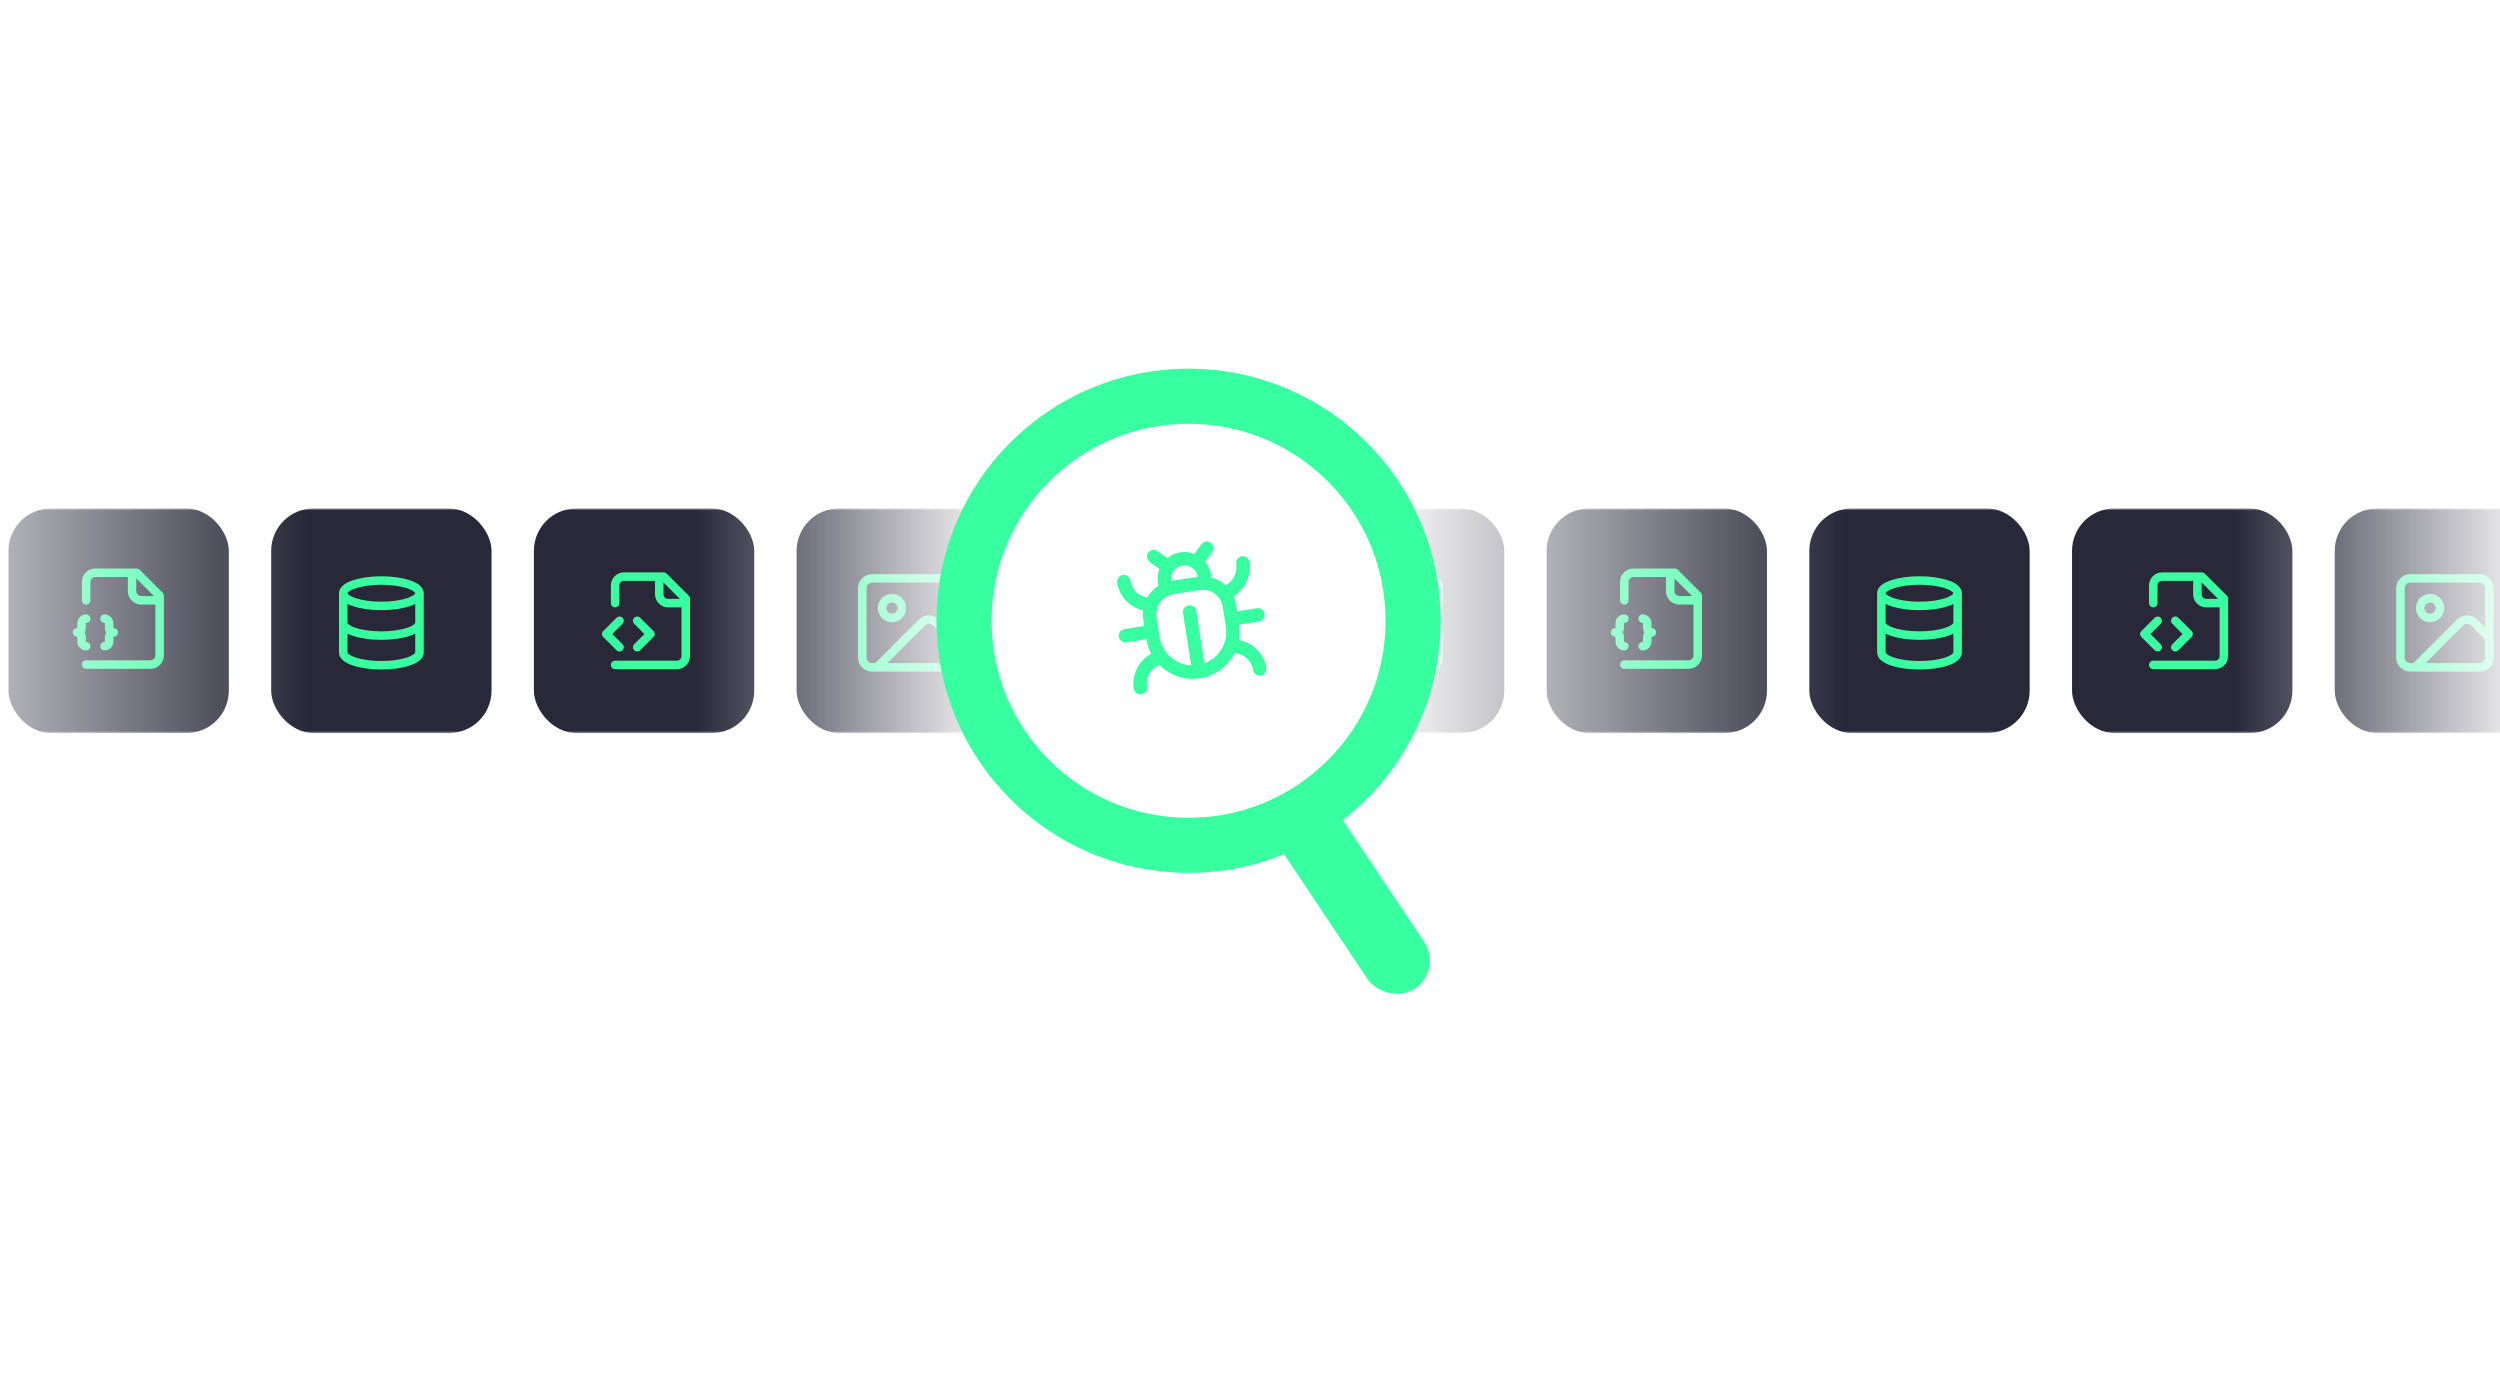 <?xml version="1.0" encoding="UTF-8"?>
<svg xmlns="http://www.w3.org/2000/svg" width="590" height="325" viewBox="0 0 590 325" fill="none">
  <g clip-path="url(#clip0_117_9531)">
    <mask id="mask0_117_9531" style="mask-type:alpha" maskUnits="userSpaceOnUse" x="-122" y="120" width="451" height="53">
      <rect x="-122" y="120" width="451" height="53" fill="url(#paint0_linear_117_9531)"></rect>
    </mask>
    <g mask="url(#mask0_117_9531)">
      <rect x="2" y="120" width="52" height="53" rx="10" fill="#282839"></rect>
      <path d="M20.334 156.833H35.5C36.075 156.833 36.626 156.605 37.032 156.199C37.439 155.792 37.667 155.241 37.667 154.667V140.583L32.25 135.167H22.5C21.926 135.167 21.375 135.395 20.968 135.801C20.562 136.207 20.334 136.759 20.334 137.333V141.667M31.167 135.167V139.5C31.167 140.074 31.395 140.626 31.802 141.032C32.208 141.438 32.759 141.667 33.334 141.667H37.667M20.334 146C20.046 146 19.771 146.114 19.568 146.317C19.364 146.52 19.25 146.796 19.25 147.083V148.167C19.25 148.454 19.136 148.729 18.933 148.933C18.73 149.136 18.454 149.25 18.167 149.25C18.454 149.25 18.73 149.364 18.933 149.567C19.136 149.77 19.25 150.046 19.25 150.333V151.417C19.25 151.704 19.364 151.979 19.568 152.183C19.771 152.386 20.046 152.5 20.334 152.5M24.667 152.5C24.954 152.5 25.23 152.386 25.433 152.183C25.636 151.979 25.75 151.704 25.75 151.417V150.333C25.75 150.046 25.864 149.77 26.068 149.567C26.271 149.364 26.546 149.25 26.834 149.25C26.546 149.25 26.271 149.136 26.068 148.933C25.864 148.729 25.75 148.454 25.75 148.167V147.083C25.75 146.796 25.636 146.52 25.433 146.317C25.23 146.114 24.954 146 24.667 146" stroke="#38FFA0" stroke-width="2" stroke-linecap="round" stroke-linejoin="round"></path>
      <rect x="64" y="120" width="52" height="53" rx="10" fill="#282839"></rect>
      <path d="M99 140C99 141.657 94.971 143 90 143C85.029 143 81 141.657 81 140M99 140C99 138.343 94.971 137 90 137C85.029 137 81 138.343 81 140M99 140V154C99 154.796 98.052 155.559 96.364 156.121C94.676 156.684 92.387 157 90 157C87.613 157 85.324 156.684 83.636 156.121C81.948 155.559 81 154.796 81 154V140M81 147C81 147.796 81.948 148.559 83.636 149.121C85.324 149.684 87.613 150 90 150C92.387 150 94.676 149.684 96.364 149.121C98.052 148.559 99 147.796 99 147" stroke="#38FFA0" stroke-width="2" stroke-linecap="round" stroke-linejoin="round"></path>
      <rect x="126" y="120" width="52" height="53" rx="10" fill="#282839"></rect>
      <path d="M145.167 156.917H159.75C160.303 156.917 160.833 156.697 161.223 156.307C161.614 155.916 161.833 155.386 161.833 154.833V141.292L156.625 136.083H147.25C146.698 136.083 146.168 136.303 145.777 136.694C145.386 137.084 145.167 137.614 145.167 138.167V142.333M155.583 136.083V140.25C155.583 140.803 155.803 141.333 156.194 141.723C156.584 142.114 157.114 142.333 157.667 142.333H161.833M146.208 146.5L143.083 149.625L146.208 152.75M150.375 152.75L153.5 149.625L150.375 146.5" stroke="#38FFA0" stroke-width="2" stroke-linecap="round" stroke-linejoin="round"></path>
      <rect x="188" y="120" width="52" height="53" rx="10" fill="#282839"></rect>
      <path d="M224.5 150.5L220.9 146.9C220.462 146.462 219.869 146.216 219.25 146.216C218.631 146.216 218.038 146.462 217.6 146.9L207 157.5M205.833 136.5H222.167C223.455 136.5 224.5 137.545 224.5 138.833V155.167C224.5 156.455 223.455 157.5 222.167 157.5H205.833C204.545 157.5 203.5 156.455 203.5 155.167V138.833C203.5 137.545 204.545 136.5 205.833 136.5ZM212.833 143.5C212.833 144.789 211.789 145.833 210.5 145.833C209.211 145.833 208.167 144.789 208.167 143.5C208.167 142.211 209.211 141.167 210.5 141.167C211.789 141.167 212.833 142.211 212.833 143.5Z" stroke="#38FFA0" stroke-width="2" stroke-linecap="round" stroke-linejoin="round"></path>
      <rect x="250" y="120" width="52" height="53" rx="10" fill="#282839"></rect>
      <path d="M268.333 156.833H283.5C284.074 156.833 284.626 156.605 285.032 156.199C285.438 155.792 285.667 155.241 285.667 154.667V140.583L280.25 135.167H270.5C269.925 135.167 269.374 135.395 268.968 135.801C268.561 136.207 268.333 136.759 268.333 137.333V141.667M279.167 135.167V139.5C279.167 140.074 279.395 140.626 279.801 141.032C280.207 141.438 280.759 141.667 281.333 141.667H285.667M268.333 146C268.046 146 267.77 146.114 267.567 146.317C267.364 146.52 267.25 146.796 267.25 147.083V148.167C267.25 148.454 267.136 148.729 266.933 148.933C266.729 149.136 266.454 149.25 266.167 149.25C266.454 149.25 266.729 149.364 266.933 149.567C267.136 149.77 267.25 150.046 267.25 150.333V151.417C267.25 151.704 267.364 151.979 267.567 152.183C267.77 152.386 268.046 152.5 268.333 152.5M272.667 152.5C272.954 152.5 273.229 152.386 273.433 152.183C273.636 151.979 273.75 151.704 273.75 151.417V150.333C273.75 150.046 273.864 149.77 274.067 149.567C274.27 149.364 274.546 149.25 274.833 149.25C274.546 149.25 274.27 149.136 274.067 148.933C273.864 148.729 273.75 148.454 273.75 148.167V147.083C273.75 146.796 273.636 146.52 273.433 146.317C273.229 146.114 272.954 146 272.667 146" stroke="#38FFA0" stroke-width="2" stroke-linecap="round" stroke-linejoin="round"></path>
      <rect x="312" y="120" width="52" height="53" rx="10" fill="#282839"></rect>
      <path d="M347 140C347 141.657 342.971 143 338 143C333.029 143 329 141.657 329 140M347 140C347 138.343 342.971 137 338 137C333.029 137 329 138.343 329 140M347 140V154C347 154.796 346.052 155.559 344.364 156.121C342.676 156.684 340.387 157 338 157C335.613 157 333.324 156.684 331.636 156.121C329.948 155.559 329 154.796 329 154V140M329 147C329 147.796 329.948 148.559 331.636 149.121C333.324 149.684 335.613 150 338 150C340.387 150 342.676 149.684 344.364 149.121C346.052 148.559 347 147.796 347 147" stroke="#38FFA0" stroke-width="2" stroke-linecap="round" stroke-linejoin="round"></path>
    </g>
    <mask id="mask1_117_9531" style="mask-type:alpha" maskUnits="userSpaceOnUse" x="241" y="120" width="451" height="53">
      <rect x="241" y="120" width="451" height="53" fill="url(#paint1_linear_117_9531)"></rect>
    </mask>
    <g mask="url(#mask1_117_9531)">
      <rect x="241" y="120" width="52" height="53" rx="10" fill="#282839"></rect>
      <path d="M260.167 156.917H274.75C275.303 156.917 275.833 156.697 276.223 156.307C276.614 155.916 276.833 155.386 276.833 154.833V141.292L271.625 136.083H262.25C261.698 136.083 261.168 136.303 260.777 136.694C260.386 137.084 260.167 137.614 260.167 138.167V142.333M270.583 136.083V140.25C270.583 140.803 270.803 141.333 271.194 141.723C271.584 142.114 272.114 142.333 272.667 142.333H276.833M261.208 146.5L258.083 149.625L261.208 152.75M265.375 152.75L268.5 149.625L265.375 146.5" stroke="#38FFA0" stroke-width="2" stroke-linecap="round" stroke-linejoin="round"></path>
      <rect x="303" y="120" width="52" height="53" rx="10" fill="#282839"></rect>
      <path d="M339.5 150.5L335.9 146.9C335.462 146.462 334.869 146.216 334.25 146.216C333.631 146.216 333.038 146.462 332.6 146.9L322 157.5M320.833 136.5H337.167C338.455 136.5 339.5 137.545 339.5 138.833V155.167C339.5 156.455 338.455 157.5 337.167 157.5H320.833C319.545 157.5 318.5 156.455 318.5 155.167V138.833C318.5 137.545 319.545 136.5 320.833 136.5ZM327.833 143.5C327.833 144.789 326.789 145.833 325.5 145.833C324.211 145.833 323.167 144.789 323.167 143.5C323.167 142.211 324.211 141.167 325.5 141.167C326.789 141.167 327.833 142.211 327.833 143.5Z" stroke="#38FFA0" stroke-width="2" stroke-linecap="round" stroke-linejoin="round"></path>
      <rect x="365" y="120" width="52" height="53" rx="10" fill="#282839"></rect>
      <path d="M383.333 156.833H398.5C399.074 156.833 399.626 156.605 400.032 156.199C400.438 155.792 400.667 155.241 400.667 154.667V140.583L395.25 135.167H385.5C384.925 135.167 384.374 135.395 383.968 135.801C383.561 136.207 383.333 136.759 383.333 137.333V141.667M394.167 135.167V139.5C394.167 140.074 394.395 140.626 394.801 141.032C395.207 141.438 395.759 141.667 396.333 141.667H400.667M383.333 146C383.046 146 382.77 146.114 382.567 146.317C382.364 146.52 382.25 146.796 382.25 147.083V148.167C382.25 148.454 382.136 148.729 381.933 148.933C381.729 149.136 381.454 149.25 381.167 149.25C381.454 149.25 381.729 149.364 381.933 149.567C382.136 149.77 382.25 150.046 382.25 150.333V151.417C382.25 151.704 382.364 151.979 382.567 152.183C382.77 152.386 383.046 152.5 383.333 152.5M387.667 152.5C387.954 152.5 388.229 152.386 388.433 152.183C388.636 151.979 388.75 151.704 388.75 151.417V150.333C388.75 150.046 388.864 149.77 389.067 149.567C389.27 149.364 389.546 149.25 389.833 149.25C389.546 149.25 389.27 149.136 389.067 148.933C388.864 148.729 388.75 148.454 388.75 148.167V147.083C388.75 146.796 388.636 146.52 388.433 146.317C388.229 146.114 387.954 146 387.667 146" stroke="#38FFA0" stroke-width="2" stroke-linecap="round" stroke-linejoin="round"></path>
      <rect x="427" y="120" width="52" height="53" rx="10" fill="#282839"></rect>
      <path d="M462 140C462 141.657 457.971 143 453 143C448.029 143 444 141.657 444 140M462 140C462 138.343 457.971 137 453 137C448.029 137 444 138.343 444 140M462 140V154C462 154.796 461.052 155.559 459.364 156.121C457.676 156.684 455.387 157 453 157C450.613 157 448.324 156.684 446.636 156.121C444.948 155.559 444 154.796 444 154V140M444 147C444 147.796 444.948 148.559 446.636 149.121C448.324 149.684 450.613 150 453 150C455.387 150 457.676 149.684 459.364 149.121C461.052 148.559 462 147.796 462 147" stroke="#38FFA0" stroke-width="2" stroke-linecap="round" stroke-linejoin="round"></path>
      <rect x="489" y="120" width="52" height="53" rx="10" fill="#282839"></rect>
      <path d="M508.167 156.917H522.75C523.303 156.917 523.833 156.697 524.223 156.307C524.614 155.916 524.833 155.386 524.833 154.833V141.292L519.625 136.083H510.25C509.698 136.083 509.168 136.303 508.777 136.694C508.386 137.084 508.167 137.614 508.167 138.167V142.333M518.583 136.083V140.25C518.583 140.803 518.803 141.333 519.194 141.723C519.584 142.114 520.114 142.333 520.667 142.333H524.833M509.208 146.5L506.083 149.625L509.208 152.75M513.375 152.75L516.5 149.625L513.375 146.5" stroke="#38FFA0" stroke-width="2" stroke-linecap="round" stroke-linejoin="round"></path>
      <rect x="551" y="120" width="52" height="53" rx="10" fill="#282839"></rect>
      <path d="M587.5 150.5L583.9 146.9C583.462 146.462 582.869 146.216 582.25 146.216C581.631 146.216 581.038 146.462 580.6 146.9L570 157.5M568.833 136.5H585.167C586.455 136.5 587.5 137.545 587.5 138.833V155.167C587.5 156.455 586.455 157.5 585.167 157.5H568.833C567.545 157.5 566.5 156.455 566.5 155.167V138.833C566.5 137.545 567.545 136.5 568.833 136.5ZM575.833 143.5C575.833 144.789 574.789 145.833 573.5 145.833C572.211 145.833 571.167 144.789 571.167 143.5C571.167 142.211 572.211 141.167 573.5 141.167C574.789 141.167 575.833 142.211 575.833 143.5Z" stroke="#38FFA0" stroke-width="2" stroke-linecap="round" stroke-linejoin="round"></path>
    </g>
    <circle cx="280.5" cy="146.5" r="53" stroke="#38FFA0" stroke-width="13"></circle>
    <g clip-path="url(#clip1_117_9531)">
      <path d="M272.288 131.34L275.69 133.819M282.322 132.778L284.801 129.376M275.112 139.119L274.866 137.555C274.738 136.925 274.739 136.276 274.869 135.647C274.999 135.018 275.255 134.422 275.621 133.895C275.988 133.367 276.457 132.92 277.002 132.579C277.546 132.238 278.154 132.011 278.788 131.911C279.423 131.811 280.071 131.841 280.694 131.999C281.316 132.157 281.9 132.439 282.411 132.829C282.921 133.219 283.348 133.708 283.664 134.267C283.98 134.826 284.18 135.443 284.251 136.082L284.497 137.646M282.964 158.513C277.802 159.324 272.916 155.763 272.105 150.601L271.369 145.909C271.109 144.249 271.518 142.554 272.507 141.197C273.496 139.839 274.984 138.93 276.644 138.67L282.901 137.688C284.56 137.428 286.255 137.837 287.612 138.826C288.97 139.815 289.879 141.303 290.139 142.963L290.876 147.655C291.686 152.817 288.125 157.703 282.964 158.513ZM282.964 158.513L280.754 144.436M271.707 142.65C268.639 142.811 265.719 140.545 265.203 137.26M271.86 149.037L265.603 150.019M269.131 162.287C268.616 159.002 270.833 155.769 274.093 155.097M293.312 132.849C293.827 136.133 291.742 139.185 288.819 139.965M296.887 145.109L290.63 146.091M290.361 152.544C293.67 152.185 296.771 154.583 297.287 157.868" stroke="#38FFA0" stroke-width="3.167" stroke-linecap="round" stroke-linejoin="round"></path>
    </g>
    <rect x="298.854" y="195.331" width="16" height="51.057" rx="8" transform="rotate(-33.761 298.854 195.331)" fill="#38FFA0"></rect>
  </g>
  <defs>
    <linearGradient id="paint0_linear_117_9531" x1="-122" y1="146.5" x2="329" y2="146.5" gradientUnits="userSpaceOnUse">
      <stop offset="0.185" stop-color="#737373" stop-opacity="0"></stop>
      <stop offset="0.43" stop-color="#D9D9D9"></stop>
      <stop offset="0.635" stop-color="#D9D9D9"></stop>
      <stop offset="0.795" stop-color="#737373" stop-opacity="0"></stop>
    </linearGradient>
    <linearGradient id="paint1_linear_117_9531" x1="241" y1="146.5" x2="692" y2="146.5" gradientUnits="userSpaceOnUse">
      <stop offset="0.185" stop-color="#737373" stop-opacity="0"></stop>
      <stop offset="0.43" stop-color="#D9D9D9"></stop>
      <stop offset="0.635" stop-color="#D9D9D9"></stop>
      <stop offset="0.795" stop-color="#737373" stop-opacity="0"></stop>
    </linearGradient>
    <clipPath id="clip0_117_9531">
      <rect width="590" height="325" fill="white"></rect>
    </clipPath>
    <clipPath id="clip1_117_9531">
      <rect width="38" height="38" fill="white" transform="translate(259.284 130.176) rotate(-8.92)"></rect>
    </clipPath>
  </defs>
</svg>
